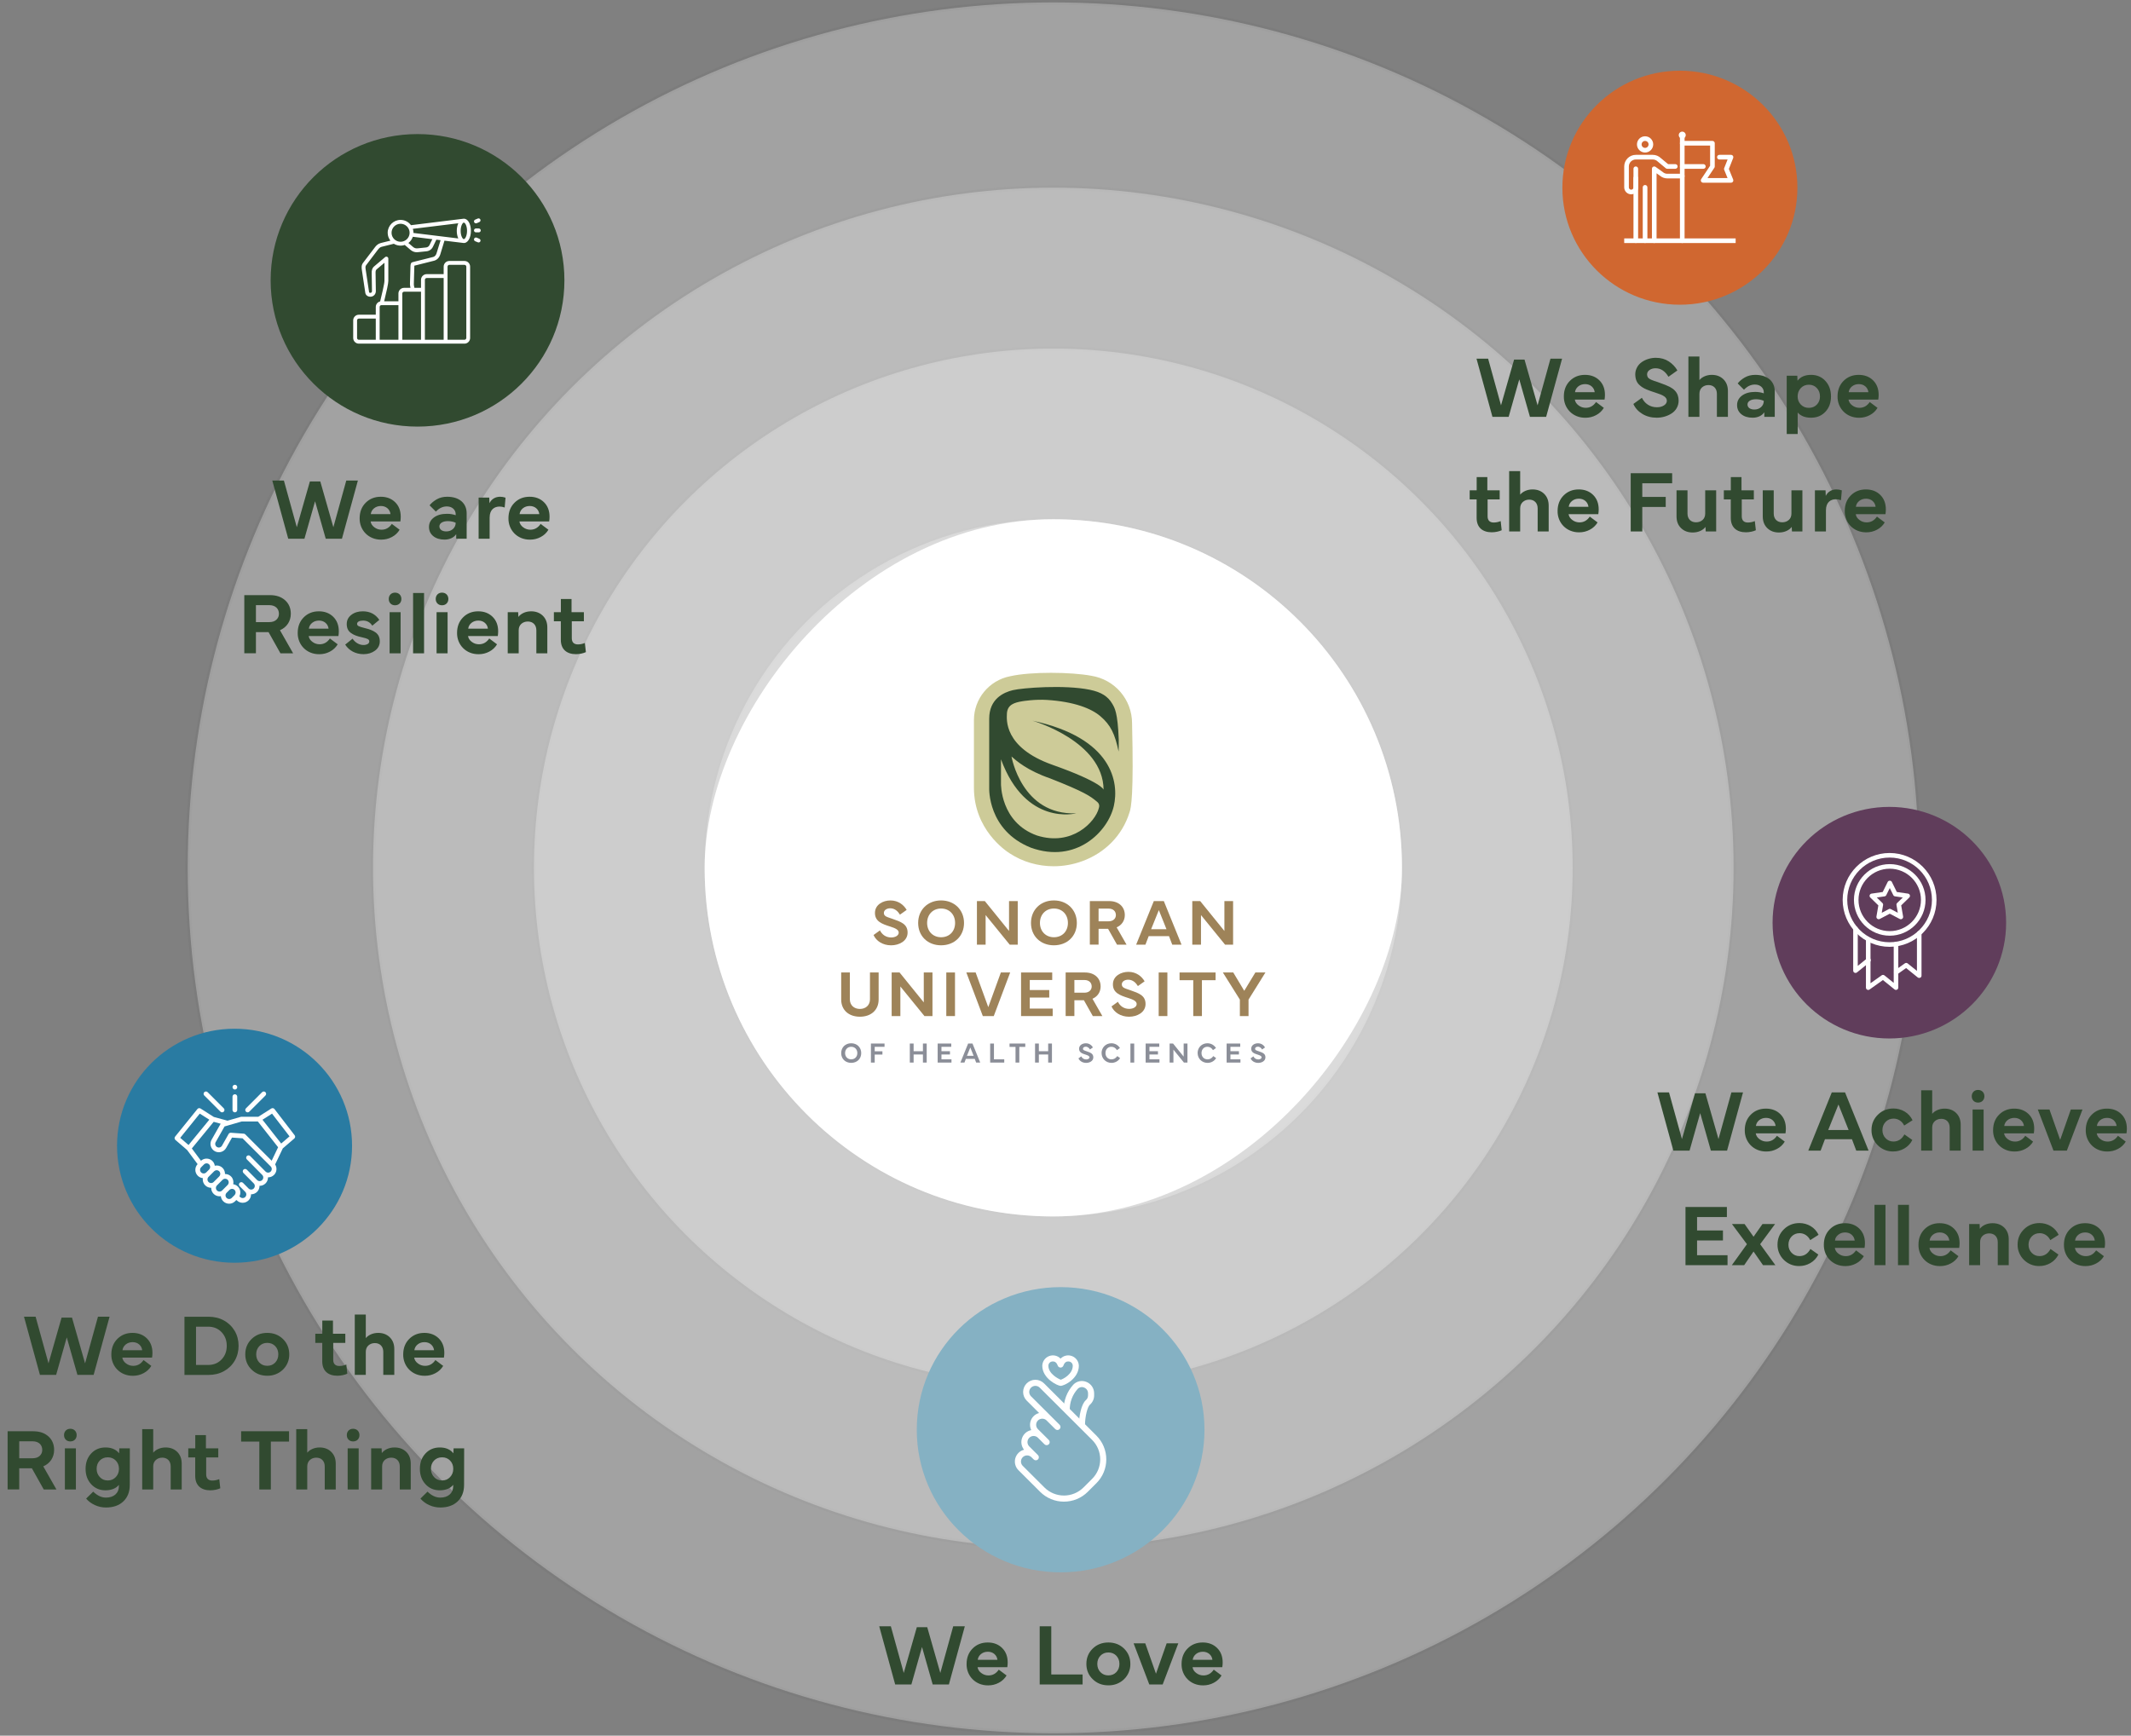 <svg xmlns="http://www.w3.org/2000/svg" width="874" height="712" viewBox="0 0 874 712" fill="none"><rect x="0" y="0" width="874" height="712" fill="#808080" stroke="none"/><g opacity="0.05"><circle cx="279" cy="279" r="279" transform="matrix(-1 0 0 1 711 77)" stroke="#303030" stroke-width="2"></circle><circle cx="213" cy="213" r="213" transform="matrix(-1 0 0 1 645 143)" stroke="#303030" stroke-width="2"></circle><circle cx="143" cy="143" r="143" transform="matrix(-1 0 0 1 575 213)" stroke="#303030" stroke-width="2"></circle><circle cx="85" cy="85" r="85" transform="matrix(-1 0 0 1 517 271)" stroke="#303030" stroke-width="2"></circle><circle cx="355" cy="355" r="355" transform="matrix(-1 0 0 1 787 1)" stroke="#303030" stroke-width="2"></circle></g><circle opacity="0.27" cx="279" cy="279" r="279" transform="matrix(-1 0 0 1 711 77)" fill="white"></circle><circle opacity="0.27" cx="213" cy="213" r="213" transform="matrix(-1 0 0 1 645 143)" fill="white"></circle><circle opacity="0.27" cx="143" cy="143" r="143" transform="matrix(-1 0 0 1 575 213)" fill="white"></circle><circle opacity="0.27" cx="85" cy="85" r="85" transform="matrix(-1 0 0 1 517 271)" fill="white"></circle><circle opacity="0.27" cx="355" cy="355" r="355" transform="matrix(-1 0 0 1 787 1)" fill="white"></circle><rect width="286" height="286" rx="143" transform="matrix(-1 0 0 1 575 213)" fill="white"></rect><g clip-path="url(#clip0_1018_10324)"><path d="M360.902 381.655C361.747 383.378 363.358 384.564 365.514 384.564C367.231 384.564 368.596 383.736 368.596 382.576C368.596 381.417 367.258 380.761 365.122 380.091C361.674 379.011 358.852 377.958 358.852 374.512C358.852 371.067 362.173 369.377 365.215 369.377C368.469 369.377 370.712 371.272 371.85 373.26L369.101 375.208C368.323 373.903 367.025 372.591 365.122 372.591C363.731 372.591 362.506 373.326 362.506 374.499C362.506 375.937 363.817 376.142 366.06 376.937C369.434 378.124 372.236 379.031 372.236 382.556C372.236 386.081 368.682 387.784 365.481 387.784C362.02 387.784 359.345 385.982 358.273 383.557L360.902 381.662V381.655Z" fill="#9E8359"></path><path d="M376.57 378.614C376.57 373.207 380.537 369.371 385.967 369.371C391.398 369.371 395.378 373.214 395.378 378.614C395.378 384.014 391.425 387.777 385.967 387.777C380.51 387.777 376.57 384.014 376.57 378.614ZM385.981 384.471C389.342 384.471 391.718 382.099 391.718 378.601C391.718 375.102 389.335 372.69 385.981 372.69C382.627 372.69 380.244 375.129 380.244 378.601C380.244 382.073 382.666 384.471 385.981 384.471Z" fill="#9E8359"></path><path d="M400.672 387.512V369.636H403.913L413.842 381.9V369.636H417.41V387.512H414.115L404.239 375.374V387.512H400.672Z" fill="#9E8359"></path><path d="M422.844 378.614C422.844 373.207 426.81 369.371 432.241 369.371C437.672 369.371 441.651 373.214 441.651 378.614C441.651 384.014 437.698 387.777 432.241 387.777C426.784 387.777 422.844 384.014 422.844 378.614ZM432.254 384.471C435.615 384.471 437.991 382.099 437.991 378.601C437.991 375.102 435.608 372.69 432.254 372.69C428.9 372.69 426.517 375.129 426.517 378.601C426.517 382.073 428.94 384.471 432.254 384.471Z" fill="#9E8359"></path><path d="M446.984 387.499V369.636H454.904C458.804 369.636 461.326 371.955 461.326 375.374C461.326 377.653 460.068 379.522 457.979 380.416L462.038 387.512H458.125L454.465 381.012H450.565V387.499H446.984ZM450.565 377.931H454.678C456.648 377.931 457.666 376.732 457.666 375.381C457.666 373.896 456.648 372.724 454.678 372.724H450.565V377.938V377.931Z" fill="#9E8359"></path><path d="M465.977 387.512L473.224 369.636H477.324L484.584 387.512H480.778L479.453 384.014H471.121L469.783 387.512H465.977ZM478.415 381.178L475.281 373.346L472.119 381.178H478.415Z" fill="#9E8359"></path><path d="M489 387.512V369.636H492.241L502.171 381.9V369.636H505.738V387.512H502.443L492.567 375.374V387.512H489Z" fill="#9E8359"></path><path d="M345 410.013V398.928H348.554V409.934C348.554 412.359 350.298 413.883 352.68 413.883C355.063 413.883 356.806 412.359 356.806 409.934V398.928H360.36V410.013C360.36 414.307 357.279 417.07 352.68 417.07C348.081 417.07 345 414.307 345 410.013Z" fill="#9E8359"></path><path d="M365.703 416.805V398.928H368.944L378.874 411.193V398.928H382.441V416.805H379.147L369.27 404.666V416.805H365.703Z" fill="#9E8359"></path><path d="M391.677 416.805H388.109V398.928H391.677V416.805Z" fill="#9E8359"></path><path d="M396.328 398.928H400.148L405.333 413.154L410.49 398.928H414.31L407.582 416.805H403.09L396.335 398.928H396.328Z" fill="#9E8359"></path><path d="M418.78 398.928H431.551V402.009H422.347V406.131H430.334V409.212H422.347V413.737H431.744V416.805H418.773V398.928H418.78Z" fill="#9E8359"></path><path d="M437.062 416.792V398.928H444.982C448.882 398.928 451.404 401.248 451.404 404.666C451.404 406.946 450.147 408.814 448.057 409.709L452.117 416.805H448.203L444.543 410.305H440.643V416.792H437.062ZM440.643 407.224H444.756C446.726 407.224 447.744 406.025 447.744 404.673C447.744 403.189 446.726 402.016 444.756 402.016H440.643V407.231V407.224Z" fill="#9E8359"></path><path d="M458.496 410.948C459.341 412.67 460.952 413.857 463.108 413.857C464.825 413.857 466.189 413.028 466.189 411.869C466.189 410.709 464.852 410.053 462.715 409.384C459.268 408.304 456.446 407.251 456.446 403.805C456.446 400.36 459.767 398.67 462.809 398.67C466.063 398.67 468.306 400.565 469.444 402.553L466.695 404.501C465.917 403.196 464.619 401.884 462.715 401.884C461.324 401.884 460.1 402.619 460.1 403.792C460.1 405.23 461.411 405.435 463.654 406.23C467.028 407.416 469.83 408.324 469.83 411.849C469.83 415.374 466.276 417.077 463.075 417.077C459.614 417.077 456.939 415.274 455.867 412.849L458.496 410.954V410.948Z" fill="#9E8359"></path><path d="M478.786 416.805H475.219V398.928H478.786V416.805Z" fill="#9E8359"></path><path d="M483.773 398.928H498.555V402.089H492.951V416.805H489.397V402.089H483.78V398.928H483.773Z" fill="#9E8359"></path><path d="M505.806 398.928L510.312 406.442L514.871 398.928H518.997L512.069 410.053V416.805H508.515V410.053L501.547 398.928H505.806Z" fill="#9E8359"></path><path d="M345 431.998C345 429.633 346.73 427.963 349.106 427.963C351.482 427.963 353.219 429.639 353.219 431.998C353.219 434.357 351.495 436 349.106 436C346.717 436 345 434.357 345 431.998ZM349.113 434.556C350.577 434.556 351.622 433.522 351.622 431.991C351.622 430.461 350.584 429.407 349.113 429.407C347.642 429.407 346.604 430.474 346.604 431.991C346.604 433.509 347.662 434.556 349.113 434.556Z" fill="#8B8E98"></path><path d="M357.195 428.075H362.779V429.42H358.753V431.256H361.914V432.601H358.753V435.887H357.195V428.082V428.075Z" fill="#8B8E98"></path><path d="M374.706 428.075V431.229H378.526V428.075H380.076V435.881H378.526V432.568H374.706V435.881H373.148V428.075H374.706Z" fill="#8B8E98"></path><path d="M384.57 428.075H390.147V429.42H386.128V431.223H389.615V432.568H386.128V434.549H390.234V435.887H384.57V428.082V428.075Z" fill="#8B8E98"></path><path d="M393.897 435.887L397.065 428.082H398.855L402.023 435.887H400.359L399.78 434.357H396.14L395.554 435.887H393.891H393.897ZM399.328 433.118L397.957 429.699L396.579 433.118H399.328Z" fill="#8B8E98"></path><path d="M411.885 435.887H406.102V428.082H407.659V434.549H411.878V435.887H411.885Z" fill="#8B8E98"></path><path d="M414.047 428.075H420.502V429.454H418.053V435.881H416.503V429.454H414.047V428.075Z" fill="#8B8E98"></path><path d="M426.073 428.075V431.229H429.893V428.075H431.444V435.881H429.893V432.568H426.073V435.881H424.516V428.075H426.073Z" fill="#8B8E98"></path><path d="M443.464 433.33C443.837 434.085 444.535 434.602 445.48 434.602C446.232 434.602 446.825 434.237 446.825 433.734C446.825 433.23 446.239 432.939 445.307 432.647C443.803 432.177 442.572 431.713 442.572 430.209C442.572 428.705 444.023 427.969 445.347 427.969C446.765 427.969 447.75 428.798 448.249 429.666L447.044 430.514C446.705 429.944 446.139 429.368 445.307 429.368C444.702 429.368 444.163 429.692 444.163 430.202C444.163 430.832 444.735 430.918 445.713 431.269C447.184 431.786 448.409 432.183 448.409 433.727C448.409 435.271 446.858 436.013 445.46 436.013C443.95 436.013 442.778 435.225 442.312 434.165L443.464 433.336V433.33Z" fill="#8B8E98"></path><path d="M451.789 431.985C451.789 429.699 453.519 427.963 455.815 427.963C457.26 427.963 458.557 428.692 459.329 429.911L458.098 430.785C457.572 429.924 456.814 429.401 455.815 429.401C454.391 429.401 453.393 430.467 453.393 431.985C453.393 433.502 454.431 434.569 455.862 434.569C456.827 434.569 457.586 434.132 458.238 433.224L459.389 434.052C458.631 435.318 457.286 436.007 455.869 436.007C453.586 436.007 451.802 434.271 451.802 431.985H451.789Z" fill="#8B8E98"></path><path d="M465.182 435.887H463.625V428.082H465.182V435.887Z" fill="#8B8E98"></path><path d="M469.875 428.075H475.452V429.42H471.432V431.223H474.92V432.568H471.432V434.549H475.539V435.887H469.875V428.082V428.075Z" fill="#8B8E98"></path><path d="M479.703 435.887V428.082H481.121L485.46 433.442V428.082H487.017V435.887H485.58L481.267 430.587V435.887H479.71H479.703Z" fill="#8B8E98"></path><path d="M491.18 431.985C491.18 429.699 492.91 427.963 495.206 427.963C496.65 427.963 497.948 428.692 498.72 429.911L497.489 430.785C496.963 429.924 496.204 429.401 495.206 429.401C493.782 429.401 492.784 430.467 492.784 431.985C492.784 433.502 493.822 434.569 495.253 434.569C496.218 434.569 496.976 434.132 497.629 433.224L498.78 434.052C498.021 435.318 496.677 436.007 495.259 436.007C492.977 436.007 491.193 434.271 491.193 431.985H491.18Z" fill="#8B8E98"></path><path d="M503.086 428.075H508.663V429.42H504.643V431.223H508.131V432.568H504.643V434.549H508.75V435.887H503.086V428.082V428.075Z" fill="#8B8E98"></path><path d="M514.058 433.33C514.43 434.085 515.129 434.602 516.074 434.602C516.826 434.602 517.418 434.237 517.418 433.734C517.418 433.23 516.833 432.939 515.901 432.647C514.397 432.177 513.166 431.713 513.166 430.209C513.166 428.705 514.617 427.969 515.941 427.969C517.359 427.969 518.344 428.798 518.843 429.666L517.638 430.514C517.299 429.944 516.733 429.368 515.901 429.368C515.295 429.368 514.756 429.692 514.756 430.202C514.756 430.832 515.329 430.918 516.307 431.269C517.778 431.786 519.002 432.183 519.002 433.727C519.002 435.271 517.452 436.013 516.054 436.013C514.543 436.013 513.372 435.225 512.906 434.165L514.058 433.336V433.33Z" fill="#8B8E98"></path><path d="M464.307 296.712C464.267 286.926 457.239 278.75 447.549 277.206C439.416 275.682 422.892 275.443 414.246 277.418C405.661 279.108 399.445 286.641 399.445 295.387V323.123C399.445 340.237 412.29 348.91 414.12 350.063C419.444 353.555 425.727 355.351 432.109 355.351C436.036 355.351 440.002 354.675 443.809 353.29C453.286 349.851 460.34 342.609 463.215 333.366C463.947 331.471 465.019 325.912 464.3 296.699L464.307 296.712Z" fill="#CDCB98"></path><path d="M456.161 288.668C454.463 285.76 451.795 283.931 446.943 282.944C436.528 280.823 419.384 282.169 415.424 283.109C411.571 284.03 405.708 286.727 405.708 294.824V323.249C405.708 323.249 404.962 340.628 422.805 347.731C441.366 354.43 454.43 341.151 456.826 330.616C459.009 321.035 456.374 302.735 423.437 295.632C423.929 295.771 452.44 304.1 452.62 323.918C452.62 323.918 451.868 320.896 431.616 313.727C411.531 306.618 412.922 294.877 412.962 292.975C412.962 292.796 412.968 292.617 412.988 292.439C413.334 289.059 415.983 288.191 419.417 287.641C419.417 287.641 424.429 286.8 429.427 287.125C440.567 287.84 447.555 290.61 451.296 293.797C455.575 297.434 457.279 301.145 458.789 308.307C458.789 308.307 458.863 306.214 458.843 303.47C458.41 292.114 457.146 290.351 456.161 288.668ZM441.339 333.644C418.971 334.486 414.852 310.335 414.852 310.335C416.828 312.064 421.314 316.073 430.618 319.28C444.84 324.865 447.136 326.595 449.612 328.622C450.271 329.159 451.229 329.868 450.65 331.584C449.239 337.11 439.749 347.32 425.274 342.728C410.22 337.348 410.539 321.46 410.539 321.46V311.481C420.722 339.124 441.339 333.644 441.339 333.644Z" fill="#314A30"></path></g><ellipse cx="688.984" cy="77" rx="48.195" ry="48" fill="#D06730"></ellipse><path d="M674.708 61.617C676.023 61.617 677.089 60.551 677.089 59.237C677.089 57.922 676.023 56.856 674.708 56.856C673.394 56.856 672.328 57.922 672.328 59.237C672.328 60.551 673.394 61.617 674.708 61.617Z" stroke="white" stroke-width="1.904" stroke-miterlimit="10" stroke-linecap="round"></path><path d="M674.703 76.851V98.75" stroke="white" stroke-width="1.904" stroke-miterlimit="10" stroke-linecap="round"></path><path d="M670.898 69.234V98.75" stroke="white" stroke-width="1.904" stroke-linecap="round" stroke-linejoin="round"></path><path d="M666.148 98.75H711.851" stroke="white" stroke-width="1.904" stroke-miterlimit="10"></path><path d="M689.953 98.75V55.904" stroke="white" stroke-width="1.904" stroke-miterlimit="10" stroke-linecap="round"></path><path d="M689.952 56.856C690.74 56.856 691.38 56.217 691.38 55.428C691.38 54.639 690.74 54 689.952 54C689.163 54 688.523 54.639 688.523 55.428C688.523 56.217 689.163 56.856 689.952 56.856Z" fill="white"></path><path d="M698.601 68.282H689.953" stroke="white" stroke-width="1.904" stroke-miterlimit="10" stroke-linecap="round"></path><path d="M705.187 64.474H709.948L708.044 69.313L709.948 73.995H698.522L702.331 68.282V58.761H689.953" stroke="white" stroke-width="1.904" stroke-linecap="round" stroke-linejoin="round"></path><path d="M670.91 73.043V76.851C670.91 77.356 670.709 77.841 670.352 78.198C669.995 78.555 669.511 78.756 669.006 78.756C668.501 78.756 668.016 78.555 667.659 78.198C667.302 77.841 667.102 77.356 667.102 76.851V68.281C667.102 67.271 667.503 66.302 668.217 65.588C668.931 64.873 669.9 64.472 670.91 64.472H677.868C678.873 64.472 679.837 64.869 680.551 65.577L683.804 68.282H687.096" stroke="white" stroke-width="1.904" stroke-linecap="round" stroke-linejoin="round"></path><path d="M678.469 98.75L678.469 69.234L681.348 71.294C682.025 71.897 682.9 72.231 683.807 72.232H689.956" stroke="white" stroke-width="1.904" stroke-linecap="round" stroke-linejoin="round"></path><ellipse cx="435" cy="586.5" rx="59" ry="58.5" fill="#85B1C3"></ellipse><g clip-path="url(#clip1_1018_10324)"><path d="M436.361 615.998C434.547 616.002 432.751 615.648 431.074 614.956C429.398 614.265 427.874 613.249 426.591 611.967L417.705 603.1C417.079 602.475 416.63 601.696 416.403 600.842C416.175 599.988 416.178 599.088 416.411 598.235C416.644 597.383 417.098 596.607 417.728 595.986C418.357 595.365 419.14 594.923 419.996 594.702C419.458 594.029 419.103 593.229 418.965 592.378C418.826 591.528 418.91 590.656 419.206 589.848C419.503 589.039 420.003 588.32 420.659 587.761C421.314 587.202 422.103 586.821 422.948 586.656C422.628 585.991 422.459 585.263 422.453 584.525C422.447 583.786 422.603 583.056 422.912 582.385C423.221 581.714 423.674 581.12 424.239 580.645C424.804 580.17 425.467 579.825 426.181 579.636L421.093 574.562C420.626 574.098 420.256 573.545 420.003 572.937C419.75 572.328 419.619 571.676 419.619 571.017C419.619 570.358 419.75 569.706 420.003 569.098C420.256 568.489 420.626 567.937 421.093 567.472C422.036 566.534 423.312 566.007 424.642 566.007C425.971 566.007 427.247 566.534 428.19 567.472L439.02 578.272L449.685 588.915C450.967 590.194 451.984 591.714 452.678 593.387C453.372 595.06 453.729 596.853 453.729 598.665C453.729 600.476 453.372 602.27 452.678 603.943C451.984 605.616 450.967 607.135 449.685 608.415L446.133 611.961C444.85 613.244 443.326 614.261 441.65 614.954C439.973 615.646 438.175 616.001 436.361 615.998ZM421.257 597.036C420.759 597.034 420.272 597.179 419.858 597.455C419.443 597.73 419.119 598.122 418.928 598.582C418.737 599.041 418.687 599.547 418.784 600.036C418.881 600.524 419.121 600.972 419.473 601.323L428.361 610.191C430.488 612.306 433.366 613.494 436.365 613.494C439.365 613.494 442.243 612.306 444.37 610.191L447.925 606.643C448.975 605.596 449.808 604.352 450.376 602.982C450.944 601.612 451.237 600.144 451.237 598.661C451.237 597.178 450.944 595.71 450.376 594.34C449.808 592.97 448.975 591.726 447.925 590.678L426.428 569.236C425.955 568.765 425.314 568.5 424.645 568.5C423.977 568.5 423.336 568.765 422.862 569.236C422.628 569.468 422.442 569.745 422.315 570.05C422.188 570.354 422.123 570.681 422.123 571.011C422.123 571.341 422.188 571.668 422.315 571.972C422.442 572.277 422.628 572.554 422.862 572.786L430.975 580.877L431.026 580.927L434.581 584.473C434.698 584.589 434.79 584.727 434.853 584.879C434.917 585.03 434.95 585.193 434.95 585.357C434.95 585.522 434.919 585.685 434.856 585.837C434.794 585.989 434.702 586.127 434.586 586.243C434.47 586.36 434.332 586.453 434.181 586.516C434.029 586.579 433.866 586.612 433.702 586.613C433.538 586.613 433.375 586.581 433.223 586.519C433.071 586.456 432.933 586.364 432.816 586.248L429.225 582.667C428.748 582.212 428.112 581.96 427.452 581.967C426.792 581.973 426.161 582.237 425.693 582.702C425.46 582.935 425.275 583.212 425.148 583.516C425.022 583.821 424.957 584.147 424.957 584.477C424.957 584.807 425.022 585.134 425.148 585.438C425.275 585.743 425.46 586.019 425.693 586.252L430.137 590.686C430.257 590.801 430.352 590.939 430.418 591.091C430.484 591.244 430.518 591.408 430.52 591.574C430.522 591.74 430.49 591.904 430.428 592.058C430.365 592.212 430.272 592.351 430.155 592.469C430.038 592.586 429.899 592.679 429.745 592.743C429.591 592.806 429.427 592.837 429.261 592.836C429.095 592.835 428.931 592.801 428.778 592.736C428.626 592.67 428.488 592.575 428.372 592.456L425.706 589.796C425.232 589.325 424.591 589.06 423.923 589.06C423.255 589.06 422.614 589.325 422.14 589.796C421.906 590.029 421.72 590.306 421.594 590.61C421.467 590.915 421.402 591.242 421.402 591.572C421.402 591.902 421.467 592.228 421.594 592.533C421.72 592.838 421.906 593.114 422.14 593.347L425.693 596.893C425.813 597.009 425.908 597.146 425.974 597.299C426.04 597.451 426.075 597.615 426.076 597.781C426.078 597.947 426.046 598.112 425.984 598.265C425.921 598.419 425.829 598.559 425.711 598.676C425.594 598.794 425.455 598.887 425.301 598.95C425.148 599.013 424.983 599.045 424.817 599.044C424.651 599.043 424.487 599.008 424.335 598.943C424.182 598.878 424.044 598.783 423.928 598.663L423.04 597.777C422.806 597.542 422.528 597.356 422.222 597.229C421.917 597.101 421.589 597.036 421.257 597.036Z" fill="white"></path><path d="M434.977 568.499C433.8 568.499 427.477 565.526 427.477 560.249C427.499 559.39 427.775 558.556 428.27 557.853C428.764 557.15 429.455 556.609 430.256 556.297C431.057 555.985 431.932 555.916 432.772 556.099C433.611 556.282 434.378 556.709 434.977 557.326C435.575 556.709 436.342 556.282 437.181 556.099C438.021 555.916 438.896 555.985 439.697 556.297C440.498 556.609 441.189 557.15 441.683 557.853C442.178 558.556 442.454 559.39 442.477 560.249C442.477 565.499 436.582 568.499 434.977 568.499ZM431.852 558.499C431.611 558.482 431.37 558.514 431.143 558.594C430.916 558.675 430.708 558.801 430.532 558.965C430.357 559.129 430.216 559.328 430.121 559.549C430.025 559.77 429.976 560.008 429.977 560.249C429.977 563.588 434.157 565.661 435.043 565.979C435.987 565.749 439.977 563.703 439.977 560.249C439.977 560.008 439.928 559.77 439.832 559.549C439.737 559.328 439.597 559.129 439.421 558.965C439.245 558.801 439.037 558.675 438.81 558.594C438.583 558.514 438.342 558.482 438.102 558.499C437.763 558.499 436.734 558.499 436.157 560.159C436.071 560.404 435.911 560.616 435.7 560.766C435.489 560.916 435.236 560.996 434.977 560.996C434.717 560.996 434.464 560.916 434.253 560.766C434.042 560.616 433.882 560.404 433.797 560.159C433.219 558.499 432.19 558.499 431.852 558.499Z" fill="white"></path><path d="M444.994 584.749H442.494C442.494 580.926 443.494 575.987 445.352 574.362C445.628 574.127 445.85 573.836 446.004 573.508C446.158 573.18 446.24 572.822 446.244 572.46V571.55C446.247 571.042 446.096 570.546 445.81 570.127C445.524 569.707 445.117 569.385 444.643 569.202C444.2 569.009 443.708 568.958 443.235 569.056C442.762 569.154 442.331 569.396 442.001 569.749C439.84 572.144 438.675 575.274 438.744 578.499H436.244C436.177 574.628 437.592 570.878 440.199 568.016C440.875 567.305 441.751 566.816 442.711 566.614C443.671 566.411 444.669 566.505 445.575 566.884C446.51 567.254 447.312 567.897 447.878 568.729C448.443 569.561 448.745 570.544 448.744 571.55V572.46C448.74 573.18 448.582 573.89 448.28 574.544C447.978 575.197 447.54 575.779 446.994 576.249C446.053 577.071 444.994 580.885 444.994 584.749Z" fill="white"></path></g><ellipse cx="774.893" cy="378.5" rx="47.894" ry="47.5" fill="#603D5B"></ellipse><path d="M774.989 388.405C764.377 388.405 755.742 379.771 755.742 369.158C755.742 358.546 764.377 349.911 774.989 349.911C785.602 349.911 794.236 358.546 794.236 369.158C794.236 379.771 785.602 388.405 774.989 388.405ZM774.989 351.786C765.408 351.786 757.617 359.577 757.617 369.158C757.617 378.739 765.408 386.53 774.989 386.53C784.57 386.53 792.361 378.739 792.361 369.158C792.361 359.586 784.57 351.786 774.989 351.786Z" fill="white"></path><path d="M779.597 377.087C779.447 377.087 779.297 377.05 779.156 376.975L775.06 374.818L770.953 376.975C770.635 377.143 770.26 377.115 769.969 376.9C769.678 376.693 769.538 376.337 769.594 375.981L770.381 371.406L767.063 368.171C766.81 367.918 766.716 367.553 766.828 367.215C766.941 366.878 767.231 366.625 767.588 366.578L772.172 365.912L774.225 361.759C774.544 361.121 775.594 361.121 775.903 361.759L777.956 365.912L782.541 366.578C782.897 366.625 783.188 366.878 783.3 367.215C783.413 367.553 783.319 367.928 783.066 368.171L779.747 371.406L780.535 375.981C780.591 376.337 780.45 376.684 780.16 376.9C779.991 377.021 779.794 377.087 779.597 377.087ZM775.06 372.821C775.21 372.821 775.36 372.859 775.5 372.934L778.36 374.434L777.816 371.246C777.76 370.946 777.863 370.628 778.088 370.421L780.403 368.162L777.206 367.693C776.897 367.646 776.635 367.459 776.503 367.178L775.06 364.29L773.635 367.187C773.494 367.468 773.231 367.656 772.931 367.703L769.735 368.171L772.05 370.431C772.275 370.646 772.369 370.956 772.322 371.256L771.778 374.443L774.638 372.943C774.76 372.859 774.91 372.821 775.06 372.821Z" fill="white"></path><path d="M775.048 383.837C766.958 383.837 760.367 377.256 760.367 369.156C760.367 361.065 766.948 354.475 775.048 354.475C783.148 354.475 789.73 361.056 789.73 369.156C789.73 377.256 783.139 383.837 775.048 383.837ZM775.048 356.359C767.989 356.359 762.242 362.106 762.242 369.165C762.242 376.225 767.989 381.962 775.048 381.962C782.108 381.962 787.855 376.215 787.855 369.156C787.855 362.097 782.108 356.359 775.048 356.359Z" fill="white"></path><path d="M777.617 406.087C777.411 406.087 777.195 406.012 777.027 405.881L772.255 402.027L766.77 405.918C766.489 406.124 766.105 406.143 765.795 405.984C765.486 405.824 765.289 405.506 765.289 405.149V385.312C765.289 384.796 765.711 384.374 766.227 384.374C766.742 384.374 767.164 384.796 767.164 385.312V403.34L771.748 400.087C772.095 399.843 772.555 399.862 772.883 400.124L776.68 403.19V387.262C776.68 386.746 777.102 386.324 777.617 386.324C778.133 386.324 778.555 386.746 778.555 387.262V405.14C778.555 405.506 778.348 405.834 778.02 405.984C777.898 406.049 777.758 406.087 777.617 406.087Z" fill="white"></path><path d="M787.127 401.165C786.921 401.165 786.705 401.09 786.536 400.958L781.764 397.105L778.249 399.608C777.827 399.908 777.246 399.805 776.946 399.383C776.646 398.961 776.749 398.38 777.171 398.08L781.267 395.174C781.614 394.93 782.074 394.949 782.402 395.211L786.208 398.277V382.836C786.208 382.321 786.63 381.899 787.145 381.899C787.661 381.899 788.083 382.321 788.083 382.836V400.236C788.083 400.593 787.877 400.93 787.549 401.08C787.399 401.136 787.267 401.165 787.127 401.165Z" fill="white"></path><path d="M761 399.117C760.859 399.117 760.728 399.089 760.597 399.024C760.269 398.864 760.062 398.536 760.062 398.18V380.902C760.062 380.386 760.484 379.964 761 379.964C761.516 379.964 761.938 380.386 761.938 380.902V396.221L765.744 393.146C766.147 392.817 766.737 392.883 767.066 393.286C767.394 393.689 767.328 394.28 766.925 394.608L761.6 398.911C761.422 399.042 761.216 399.117 761 399.117Z" fill="white"></path><ellipse cx="171.243" cy="115" rx="60.243" ry="60" fill="#314A30"></ellipse><path fill-rule="evenodd" clip-rule="evenodd" d="M197.017 98.978C196.861 99.385 196.378 99.575 195.988 99.401L194.9 98.958C194.488 98.789 194.282 98.324 194.459 97.912C194.635 97.51 195.106 97.319 195.517 97.489L196.576 97.942C196.987 98.111 197.193 98.578 197.017 98.978ZM197.164 94.519C197.164 94.962 196.811 95.311 196.37 95.311H195.194C194.753 95.311 194.4 94.962 194.4 94.519C194.4 94.085 194.753 93.725 195.194 93.725H196.37C196.811 93.725 197.164 94.085 197.164 94.519ZM194.459 91.126C194.282 90.724 194.488 90.259 194.9 90.09L195.988 89.635C196.399 89.477 196.84 89.668 197.017 90.068C197.193 90.47 196.987 90.935 196.576 91.105L195.517 91.559C195.089 91.728 194.614 91.528 194.459 91.126ZM169.615 107.433C168.939 107.614 168.821 107.645 168.645 107.9C168.468 108.174 168.38 108.522 168.351 108.998L168.145 116.185C168.113 116.934 168.244 117.423 168.351 118.077H165.734C164.44 118.077 163.411 119.123 163.411 120.403V123.583H157.561C158.59 119.345 159.266 116.322 159.266 115.234V106.082C159.266 105.391 158.445 105.052 157.943 105.479L153.445 109.284C152.533 110.066 152.416 111.197 152.445 111.968L152.563 119.388C152.569 120.229 151.775 120.223 151.504 120.054C151.416 119.991 151.416 119.937 151.387 119.916L150.005 110.732C149.858 109.834 149.799 109.252 150.152 108.808L154.974 102.445C155.444 101.842 155.885 101.399 156.532 101.241L161.53 99.993C162.851 100.79 164.537 101.006 165.999 100.479L168.38 102.509C169.243 103.248 170.277 103.583 171.379 103.449L174.878 103.09C176.083 102.974 177.083 102.277 177.583 101.176L178.965 98.313L180.699 98.525L179.053 103.882C178.906 104.359 178.553 105.182 177.642 105.415C176.59 105.719 172.361 106.73 170.909 107.106C170.379 107.244 169.938 107.349 169.615 107.433ZM172.673 139.385V119.662H165.734C165.322 119.662 164.999 120.001 164.999 120.403V139.385H172.673V139.385ZM174.26 114.779V139.385H181.963V114.039H175.025C174.613 114.039 174.26 114.378 174.26 114.779ZM183.551 109.389C183.551 108.977 183.875 108.639 184.286 108.639H190.49C190.901 108.639 191.254 108.977 191.254 109.389V138.635C191.254 139.046 190.901 139.385 190.49 139.385H183.551V109.389ZM155.708 139.385V125.919C155.708 125.507 156.032 125.169 156.443 125.169H163.411V139.385H155.708ZM146.447 138.635V131.426C146.447 131.014 146.77 130.686 147.182 130.686H154.121V139.385H147.182C146.77 139.385 146.447 139.046 146.447 138.635ZM164.293 91.791C162.235 91.791 160.589 93.451 160.589 95.49C160.589 97.52 162.235 99.179 164.293 99.179C166.322 99.179 167.998 97.52 167.998 95.49C167.998 93.451 166.322 91.791 164.293 91.791ZM169.321 97.129C168.968 98.143 168.351 99.031 167.498 99.677L169.409 101.304C169.938 101.757 170.526 101.948 171.232 101.875L174.731 101.515C175.378 101.452 175.877 101.093 176.171 100.5L177.318 98.111L169.321 97.129ZM187.961 91.59C187.136 93.392 187.139 96.019 187.961 97.816L169.586 95.565C169.586 94.929 169.486 94.444 169.321 93.874L187.961 91.59ZM191.548 94.698C191.548 96.832 190.701 98.217 190.137 98.09C189.696 97.932 188.932 96.748 188.932 94.698C188.932 92.658 189.696 91.474 190.137 91.316C190.704 91.191 191.548 92.564 191.548 94.698ZM169.938 109.052C169.938 109.03 169.938 109.009 169.938 108.987C170.85 108.745 173.231 108.164 174.907 107.74C176.436 107.36 177.759 107.032 178.053 106.947C179.258 106.63 180.17 105.68 180.582 104.347L182.287 98.725L189.872 99.644C191.783 100.02 193.136 97.639 193.136 94.698C193.136 91.854 191.901 89.709 190.254 89.709C190.107 89.709 189.99 89.731 189.872 89.751L168.557 92.372C167.586 91.062 166.028 90.206 164.293 90.206C161.383 90.206 159.001 92.573 159.001 95.49C159.001 96.705 159.413 97.826 160.119 98.714L156.149 99.697C155.003 99.993 154.268 100.765 153.739 101.483L148.887 107.847C148.123 108.851 148.299 110.033 148.446 110.974L149.828 120.149C150.037 121.462 151.546 122.013 152.68 121.586C153.592 121.259 154.15 120.403 154.15 119.355L154.033 111.947C154.003 111.207 154.15 110.763 154.474 110.488L157.678 107.793V115.234C157.678 116.375 156.561 120.995 155.914 123.647C154.885 123.891 154.121 124.82 154.121 125.919V129.101H147.182C145.888 129.101 144.859 130.148 144.859 131.426V138.635C144.859 139.924 145.888 140.97 147.182 140.97H190.49C191.783 140.97 192.812 139.924 192.812 138.635V109.389C192.812 108.099 191.783 107.053 190.49 107.053H184.286C182.992 107.053 181.963 108.099 181.963 109.389V112.454H175.025C173.731 112.454 172.673 113.501 172.673 114.779V118.077H169.968C169.813 117.362 169.692 116.981 169.733 116.237L169.938 109.052Z" fill="white"></path><ellipse cx="96.195" cy="470" rx="48.195" ry="48" fill="#297BA2"></ellipse><path d="M120.844 465.701L112.569 454.951C112.262 454.553 111.704 454.455 111.28 454.724L105.937 458.122H98.969C98.878 458.122 98.788 458.142 98.702 458.167L93.299 459.722L87.692 458.189L82.245 454.724C81.828 454.46 81.28 454.549 80.97 454.933L71.817 466.271C71.488 466.679 71.542 467.274 71.939 467.615L76.737 471.744L81.041 477.544C79.782 478.885 79.806 481 81.116 482.31C81.697 482.891 82.435 483.218 83.194 483.295C83.168 483.467 83.154 483.641 83.154 483.819C83.154 484.734 83.511 485.594 84.158 486.241C84.805 486.888 85.665 487.245 86.581 487.245C86.593 487.245 86.605 487.244 86.617 487.244C86.617 487.267 86.616 487.29 86.616 487.314C86.616 488.229 86.972 489.089 87.619 489.737C88.266 490.383 89.127 490.74 90.042 490.74C90.223 490.74 90.402 490.725 90.577 490.698C90.651 491.46 90.98 492.202 91.562 492.784C92.23 493.452 93.107 493.786 93.985 493.786C94.862 493.786 95.74 493.452 96.408 492.784L96.932 492.26L97.152 492.437C97.814 493.079 98.674 493.4 99.534 493.4C100.412 493.4 101.289 493.066 101.957 492.398C102.639 491.716 102.972 490.817 102.958 489.921C103.853 489.935 104.753 489.601 105.435 488.92C106.116 488.239 106.45 487.34 106.436 486.445C107.369 486.46 108.253 486.102 108.913 485.442C109.594 484.76 109.928 483.861 109.914 482.966C110.81 482.979 111.709 482.646 112.391 481.964C113.554 480.801 113.704 479.002 112.841 477.675L115.984 471.093L120.709 467.027C121.099 466.691 121.159 466.109 120.844 465.701ZM81.935 456.825L85.852 459.316L77.331 469.697L73.916 466.758L81.935 456.825ZM82.487 478.836L83.67 477.653C83.705 477.618 83.743 477.584 83.782 477.552C84.013 477.363 84.293 477.251 84.589 477.224C84.597 477.223 84.606 477.223 84.615 477.223C84.657 477.22 84.699 477.217 84.742 477.218C85.147 477.223 85.523 477.389 85.802 477.684C86.35 478.263 86.321 479.209 85.737 479.793L84.59 480.939C84.011 481.519 83.067 481.519 82.487 480.939C81.907 480.359 81.907 479.416 82.487 478.836ZM85.529 484.87C85.248 484.589 85.093 484.216 85.093 483.819C85.093 483.421 85.248 483.048 85.529 482.767L87.821 480.474C88.26 480.035 88.951 479.915 89.512 480.182C90.091 480.458 90.416 481.086 90.331 481.718C90.286 482.055 90.129 482.373 89.888 482.614L87.632 484.87C87.351 485.151 86.978 485.306 86.581 485.306C86.183 485.306 85.81 485.151 85.529 484.87ZM88.99 488.365C88.709 488.084 88.555 487.711 88.555 487.314C88.555 486.916 88.709 486.543 88.99 486.262L91.282 483.969C91.752 483.5 92.505 483.399 93.08 483.734C93.605 484.039 93.88 484.639 93.79 485.237C93.741 485.565 93.585 485.874 93.35 486.109L91.094 488.365C90.813 488.646 90.439 488.801 90.042 488.801C89.645 488.801 89.271 488.646 88.99 488.365ZM92.933 491.413C92.353 490.833 92.353 489.89 92.933 489.31L94.115 488.128C94.151 488.092 94.189 488.058 94.227 488.027C94.228 488.026 94.229 488.025 94.23 488.024C94.422 487.868 94.648 487.764 94.889 487.718C94.895 487.717 94.9 487.716 94.906 487.716C94.948 487.708 94.99 487.702 95.032 487.698C95.049 487.697 95.066 487.697 95.083 487.696C95.118 487.694 95.152 487.692 95.188 487.692C95.592 487.698 95.969 487.863 96.248 488.158C96.283 488.194 96.315 488.232 96.344 488.271C96.79 488.853 96.73 489.719 96.177 490.273L95.036 491.413C94.456 491.993 93.513 491.993 92.933 491.413ZM111.019 480.593C110.44 481.173 109.496 481.173 108.916 480.593C108.895 480.572 108.873 480.552 108.85 480.534L102.616 474.234C102.239 473.853 101.626 473.85 101.245 474.227C100.864 474.604 100.861 475.217 101.238 475.598L107.539 481.965C107.54 481.966 107.541 481.967 107.542 481.967C108.122 482.547 108.122 483.491 107.542 484.071C107.261 484.352 106.887 484.507 106.49 484.507C106.092 484.507 105.719 484.352 105.438 484.071L101.223 479.812C100.846 479.431 100.233 479.428 99.852 479.804C99.471 480.181 99.468 480.795 99.845 481.176L103.996 485.37C104.017 485.396 104.04 485.421 104.064 485.446C104.643 486.025 104.643 486.969 104.064 487.549C103.484 488.129 102.54 488.128 101.96 487.549L99.659 485.224C99.282 484.843 98.669 484.84 98.288 485.217C97.907 485.593 97.904 486.207 98.281 486.587L100.517 488.847C100.538 488.873 100.561 488.899 100.586 488.923C101.165 489.503 101.165 490.447 100.586 491.027C100.006 491.607 99.062 491.606 98.483 491.027C98.416 490.96 98.337 490.909 98.263 490.851C98.199 490.803 98.183 490.769 98.214 490.692C98.246 490.614 98.294 490.544 98.326 490.465C98.362 490.378 98.391 490.288 98.418 490.197C98.567 489.718 98.611 489.203 98.544 488.706C98.416 487.752 97.891 486.891 97.096 486.346C96.666 486.052 96.169 485.859 95.654 485.787C95.903 484.685 95.604 483.491 94.823 482.667C94.181 481.989 93.314 481.608 92.381 481.595C92.347 481.595 92.313 481.595 92.279 481.595C92.3 480.705 91.976 479.82 91.362 479.172C90.72 478.494 89.853 478.113 88.92 478.1C88.643 478.096 88.363 478.126 88.093 478.188C87.978 477.385 87.573 476.642 86.96 476.11C86.35 475.583 85.584 475.29 84.768 475.279C83.909 475.266 83.066 475.583 82.428 476.159L78.68 471.109L87.646 460.186L90.503 460.968L86.772 467.553C86.32 468.35 86.206 469.274 86.451 470.156C86.695 471.038 87.267 471.772 88.064 472.223C88.113 472.252 88.163 472.278 88.214 472.304C88.218 472.306 88.222 472.308 88.226 472.31C88.36 472.376 88.498 472.434 88.637 472.482C89.287 472.707 89.989 472.732 90.666 472.545C91.548 472.301 92.282 471.728 92.734 470.932L95.159 466.652L99.489 466.959L111.02 478.489C111.599 479.07 111.599 480.013 111.019 480.593ZM111.421 476.149L100.604 465.332C100.584 465.311 100.562 465.292 100.54 465.273C100.384 465.143 100.191 465.065 99.987 465.051L94.685 464.675C94.319 464.649 93.954 464.844 93.773 465.164L91.047 469.976C90.851 470.321 90.532 470.57 90.149 470.676C89.767 470.782 89.365 470.732 89.019 470.536C88.674 470.341 88.425 470.022 88.319 469.639C88.213 469.256 88.263 468.855 88.459 468.509L92.099 462.085L93.574 461.661C93.584 461.658 93.593 461.654 93.603 461.651L99.108 460.061H105.759L114.063 470.617L111.421 476.149ZM115.333 469.095L107.654 459.328L111.573 456.836L118.748 466.156L115.333 469.095Z" fill="white"></path><path d="M101.563 456.302C101.811 456.302 102.06 456.207 102.249 456.018L108.872 449.395C109.25 449.016 109.25 448.403 108.872 448.024C108.493 447.645 107.879 447.645 107.5 448.024L100.878 454.646C100.499 455.025 100.499 455.639 100.878 456.018C101.067 456.207 101.315 456.302 101.563 456.302Z" fill="white"></path><path d="M90.407 456.018C90.596 456.207 90.844 456.302 91.093 456.302C91.34 456.302 91.588 456.207 91.778 456.018C92.157 455.639 92.157 455.025 91.778 454.646L85.155 448.024C84.776 447.645 84.163 447.645 83.784 448.024C83.405 448.403 83.405 449.016 83.784 449.395L90.407 456.018Z" fill="white"></path><path d="M96.329 456.302C96.864 456.302 97.298 455.868 97.298 455.332V449.852C97.298 449.316 96.864 448.882 96.329 448.882C95.794 448.882 95.359 449.316 95.359 449.852V455.332C95.359 455.868 95.794 456.302 96.329 456.302Z" fill="white"></path><path d="M95.439 446.338C95.593 446.711 95.977 446.956 96.382 446.934C96.782 446.914 97.133 446.644 97.257 446.263C97.381 445.879 97.246 445.442 96.924 445.198C96.596 444.948 96.139 444.934 95.796 445.161C95.414 445.413 95.266 445.917 95.439 446.338Z" fill="white"></path><path d="M612.105 171L605.566 147.129H610.33L615.621 166.271L620.982 147.498H625.254L630.615 166.271L635.906 147.129H640.67L634.131 171H627.486L623.109 155.619L618.75 171H612.105ZM650.285 171.369C644.994 171.439 641.285 167.414 641.391 162.545C641.408 159.979 642.234 157.869 643.869 156.234C645.504 154.6 647.561 153.773 650.074 153.773C652.447 153.773 654.416 154.512 655.945 156.006C657.475 157.5 658.248 159.486 658.248 162C658.248 162.615 658.195 163.248 658.09 163.916H645.891C646.049 164.883 646.576 165.691 647.455 166.324C648.316 166.975 649.301 167.291 650.391 167.291C652.113 167.291 653.52 166.5 654.592 164.918L657.791 167.309C657.018 168.592 655.963 169.594 654.609 170.297C653.256 171.018 651.814 171.369 650.285 171.369ZM645.961 160.893H654.047C653.924 159.926 653.52 159.135 652.799 158.502C652.078 157.887 651.182 157.57 650.127 157.57C649.02 157.57 648.088 157.887 647.314 158.502C646.541 159.135 646.084 159.926 645.961 160.893ZM669.902 165.709L673.4 163.178C674.578 165.568 676.74 167.062 679.535 167.062C680.695 167.062 681.662 166.816 682.453 166.307C683.244 165.797 683.631 165.164 683.631 164.408C683.631 162.932 682.172 162.07 679.008 161.086C678.234 160.84 677.602 160.629 677.092 160.453C676.582 160.277 676.002 160.049 675.369 159.785C674.086 159.24 673.383 158.801 672.521 158.045C671.291 156.973 670.746 155.637 670.676 153.633C670.676 151.471 671.766 149.625 673.4 148.5C675.018 147.393 677.074 146.777 679.131 146.777C681.152 146.777 682.91 147.27 684.422 148.254C685.934 149.256 687.111 150.486 687.955 151.963L684.299 154.564C682.91 152.227 681.135 151.066 679.008 151.066C678.041 151.066 677.232 151.295 676.547 151.77C675.861 152.244 675.527 152.859 675.527 153.615C675.527 154.09 675.668 154.494 675.844 154.775C676.02 155.074 676.459 155.373 676.758 155.549C677.057 155.725 677.83 156.041 678.252 156.182C678.463 156.252 678.779 156.357 679.219 156.498C679.641 156.656 679.992 156.779 680.256 156.867C682.506 157.658 684.035 158.273 684.861 158.713C686.549 159.609 687.639 160.77 688.113 162.158C688.342 162.809 688.465 163.547 688.465 164.373C688.465 166.623 687.305 168.504 685.564 169.611C683.824 170.736 681.662 171.352 679.482 171.352C677.25 171.352 675.281 170.824 673.576 169.787C671.871 168.75 670.641 167.379 669.902 165.709ZM696.99 161.561V171H692.473V146.25H696.99V155.918C697.975 154.723 699.803 153.773 702.053 153.773C704.004 153.773 705.604 154.371 706.834 155.584C708.064 156.797 708.68 158.396 708.68 160.4V171H704.162V161.561C704.162 159.293 702.738 157.957 700.717 157.957C699.68 157.957 698.801 158.273 698.08 158.906C697.359 159.557 696.99 160.436 696.99 161.561ZM718.822 171.352C716.906 171.352 715.359 170.877 714.199 169.928C713.021 168.979 712.441 167.73 712.441 166.166C712.441 164.566 713.127 163.266 714.48 162.264C715.834 161.262 717.609 160.77 719.842 160.77C721.125 160.77 722.303 160.963 723.393 161.35V160.963C723.393 160.031 723.059 159.258 722.373 158.643C721.688 158.045 720.809 157.746 719.736 157.746C718.102 157.746 716.607 158.449 715.271 159.873L712.688 157.289C713.408 156.357 714.375 155.549 715.623 154.828C716.871 154.125 718.277 153.773 719.877 153.773C722.355 153.773 724.307 154.389 725.748 155.602C727.172 156.832 727.893 158.502 727.893 160.611V171H723.604V169.119C722.689 170.508 720.932 171.352 718.822 171.352ZM720.158 163.775C718.102 163.775 716.713 164.637 716.713 165.92C716.713 167.186 717.82 167.994 719.525 167.994C720.633 167.994 721.547 167.66 722.285 166.992C723.023 166.324 723.393 165.463 723.393 164.426C722.426 163.986 721.336 163.775 720.158 163.775ZM737.297 169.225V178.031H732.797V154.125H737.139L737.227 156.164C738.475 154.564 740.338 153.773 742.781 153.773C745.172 153.773 747.141 154.6 748.67 156.27C750.199 157.939 750.955 160.066 750.955 162.633C750.955 165.182 750.199 167.273 748.67 168.908C747.141 170.543 745.172 171.352 742.781 171.352C740.373 171.352 738.545 170.648 737.297 169.225ZM737.279 162.615C737.279 163.951 737.719 165.059 738.58 165.955C739.441 166.852 740.549 167.309 741.867 167.309C743.186 167.309 744.293 166.869 745.154 165.973C746.016 165.076 746.438 163.969 746.438 162.615C746.438 161.244 746.016 160.102 745.154 159.188C744.293 158.273 743.203 157.816 741.867 157.816C740.549 157.816 739.441 158.273 738.58 159.188C737.719 160.119 737.279 161.262 737.279 162.615ZM762.539 171.369C757.248 171.439 753.539 167.414 753.645 162.545C753.662 159.979 754.488 157.869 756.123 156.234C757.758 154.6 759.814 153.773 762.328 153.773C764.701 153.773 766.67 154.512 768.199 156.006C769.729 157.5 770.502 159.486 770.502 162C770.502 162.615 770.449 163.248 770.344 163.916H758.145C758.303 164.883 758.83 165.691 759.709 166.324C760.57 166.975 761.555 167.291 762.645 167.291C764.367 167.291 765.773 166.5 766.846 164.918L770.045 167.309C769.271 168.592 768.217 169.594 766.863 170.297C765.51 171.018 764.068 171.369 762.539 171.369ZM758.215 160.893H766.301C766.178 159.926 765.773 159.135 765.053 158.502C764.332 157.887 763.436 157.57 762.381 157.57C761.273 157.57 760.342 157.887 759.568 158.502C758.795 159.135 758.338 159.926 758.215 160.893ZM605.619 212.463V204.869H602.771V201.125H605.637V195.711H610.014V201.125H615.076V204.869H610.119V211.812C610.119 213.518 611.051 214.344 612.615 214.344C613.582 214.344 614.531 214.15 615.48 213.764L615.902 217.508C614.865 218.018 613.213 218.352 611.824 218.352C608.01 218.352 605.619 216.33 605.619 212.463ZM623.479 208.561V218H618.961V193.25H623.479V202.918C624.463 201.723 626.291 200.773 628.541 200.773C630.492 200.773 632.092 201.371 633.322 202.584C634.553 203.797 635.168 205.396 635.168 207.4V218H630.65V208.561C630.65 206.293 629.227 204.957 627.205 204.957C626.168 204.957 625.289 205.273 624.568 205.906C623.848 206.557 623.479 207.436 623.479 208.561ZM647.719 218.369C642.428 218.439 638.719 214.414 638.824 209.545C638.842 206.979 639.668 204.869 641.303 203.234C642.938 201.6 644.994 200.773 647.508 200.773C649.881 200.773 651.85 201.512 653.379 203.006C654.908 204.5 655.682 206.486 655.682 209C655.682 209.615 655.629 210.248 655.523 210.916H643.324C643.482 211.883 644.01 212.691 644.889 213.324C645.75 213.975 646.734 214.291 647.824 214.291C649.547 214.291 650.953 213.5 652.025 211.918L655.225 214.309C654.451 215.592 653.396 216.594 652.043 217.297C650.689 218.018 649.248 218.369 647.719 218.369ZM643.395 207.893H651.48C651.357 206.926 650.953 206.135 650.232 205.502C649.512 204.887 648.615 204.57 647.561 204.57C646.453 204.57 645.521 204.887 644.748 205.502C643.975 206.135 643.518 206.926 643.395 207.893ZM673.559 218H668.812V194.129H685.811V198.242H673.559V203.85H683.174V207.963H673.559V218ZM694.248 218.439C692.279 218.439 690.68 217.842 689.449 216.629C688.219 215.434 687.604 213.834 687.604 211.83V201.125H692.104V210.67C692.104 212.938 693.545 214.256 695.584 214.256C696.656 214.256 697.553 213.939 698.273 213.307C698.994 212.674 699.363 211.795 699.363 210.67V201.125H703.863V218H699.574L699.486 216.137C698.52 217.455 696.639 218.439 694.248 218.439ZM709.857 212.463V204.869H707.01V201.125H709.875V195.711H714.252V201.125H719.314V204.869H714.357V211.812C714.357 213.518 715.289 214.344 716.854 214.344C717.82 214.344 718.77 214.15 719.719 213.764L720.141 217.508C719.104 218.018 717.451 218.352 716.062 218.352C712.248 218.352 709.857 216.33 709.857 212.463ZM729.615 218.439C727.646 218.439 726.047 217.842 724.816 216.629C723.586 215.434 722.971 213.834 722.971 211.83V201.125H727.471V210.67C727.471 212.938 728.912 214.256 730.951 214.256C732.023 214.256 732.92 213.939 733.641 213.307C734.361 212.674 734.73 211.795 734.73 210.67V201.125H739.23V218H734.941L734.854 216.137C733.887 217.455 732.006 218.439 729.615 218.439ZM748.881 218H744.363V201.125H748.723L748.811 203.428C749.654 201.688 751.254 200.773 753.205 200.773C753.926 200.773 754.664 200.896 755.402 201.16L755.051 205.186C754.295 204.922 753.609 204.799 752.959 204.799C750.973 204.799 748.881 205.871 748.881 209.352V218ZM765.492 218.369C760.201 218.439 756.492 214.414 756.598 209.545C756.615 206.979 757.441 204.869 759.076 203.234C760.711 201.6 762.768 200.773 765.281 200.773C767.654 200.773 769.623 201.512 771.152 203.006C772.682 204.5 773.455 206.486 773.455 209C773.455 209.615 773.402 210.248 773.297 210.916H761.098C761.256 211.883 761.783 212.691 762.662 213.324C763.523 213.975 764.508 214.291 765.598 214.291C767.32 214.291 768.727 213.5 769.799 211.918L772.998 214.309C772.225 215.592 771.17 216.594 769.816 217.297C768.463 218.018 767.021 218.369 765.492 218.369ZM761.168 207.893H769.254C769.131 206.926 768.727 206.135 768.006 205.502C767.285 204.887 766.389 204.57 765.334 204.57C764.227 204.57 763.295 204.887 762.521 205.502C761.748 206.135 761.291 206.926 761.168 207.893Z" fill="#314A30"></path><path d="M686.307 472L679.768 448.129H684.531L689.822 467.271L695.184 448.498H699.455L704.816 467.271L710.107 448.129H714.871L708.332 472H701.688L697.311 456.619L692.951 472H686.307ZM724.486 472.369C719.195 472.439 715.486 468.414 715.592 463.545C715.609 460.979 716.436 458.869 718.07 457.234C719.705 455.6 721.762 454.773 724.275 454.773C726.648 454.773 728.617 455.512 730.146 457.006C731.676 458.5 732.449 460.486 732.449 463C732.449 463.615 732.396 464.248 732.291 464.916H720.092C720.25 465.883 720.777 466.691 721.656 467.324C722.518 467.975 723.502 468.291 724.592 468.291C726.314 468.291 727.721 467.5 728.793 465.918L731.992 468.309C731.219 469.592 730.164 470.594 728.811 471.297C727.457 472.018 726.016 472.369 724.486 472.369ZM720.162 461.893H728.248C728.125 460.926 727.721 460.135 727 459.502C726.279 458.887 725.383 458.57 724.328 458.57C723.221 458.57 722.289 458.887 721.516 459.502C720.742 460.135 720.285 460.926 720.162 461.893ZM748.48 467.324L746.705 472H741.643L751.275 448.129H756.725L766.375 472H761.312L759.555 467.324H748.48ZM754.018 453.086L749.816 463.545H758.184L754.018 453.086ZM776.465 472.352C771.525 472.457 767.465 468.361 767.57 463.527C767.57 461.066 768.449 458.975 770.189 457.27C771.93 455.564 774.057 454.721 776.57 454.721C778.205 454.721 779.734 455.143 781.158 455.969C782.582 456.812 783.654 458.008 784.41 459.537L780.982 461.717C780.051 459.836 778.381 458.869 776.641 458.869C775.305 458.869 774.215 459.326 773.354 460.223C772.492 461.137 772.053 462.262 772.053 463.615C772.053 464.934 772.492 466.023 773.354 466.92C774.215 467.816 775.287 468.273 776.57 468.273C778.486 468.273 779.998 467.307 781.07 465.355L784.322 467.641C783.566 469.135 782.477 470.295 781.053 471.121C779.629 471.947 778.1 472.352 776.465 472.352ZM792.461 462.561V472H787.943V447.25H792.461V456.918C793.445 455.723 795.273 454.773 797.523 454.773C799.475 454.773 801.074 455.371 802.305 456.584C803.535 457.797 804.15 459.396 804.15 461.4V472H799.633V462.561C799.633 460.293 798.209 458.957 796.188 458.957C795.15 458.957 794.271 459.273 793.551 459.906C792.83 460.557 792.461 461.436 792.461 462.561ZM813.555 455.125V472H809.037V455.125H813.555ZM809.406 451.574C808.932 451.1 808.686 450.467 808.686 449.711C808.686 448.955 808.932 448.322 809.406 447.83C809.881 447.355 810.514 447.109 811.27 447.109C812.799 447.109 813.871 448.164 813.871 449.711C813.871 451.24 812.799 452.295 811.27 452.295C810.514 452.295 809.881 452.049 809.406 451.574ZM826.334 472.369C821.043 472.439 817.334 468.414 817.439 463.545C817.457 460.979 818.283 458.869 819.918 457.234C821.553 455.6 823.609 454.773 826.123 454.773C828.496 454.773 830.465 455.512 831.994 457.006C833.523 458.5 834.297 460.486 834.297 463C834.297 463.615 834.244 464.248 834.139 464.916H821.939C822.098 465.883 822.625 466.691 823.504 467.324C824.365 467.975 825.35 468.291 826.439 468.291C828.162 468.291 829.568 467.5 830.641 465.918L833.84 468.309C833.066 469.592 832.012 470.594 830.658 471.297C829.305 472.018 827.863 472.369 826.334 472.369ZM822.01 461.893H830.096C829.973 460.926 829.568 460.135 828.848 459.502C828.127 458.887 827.23 458.57 826.176 458.57C825.068 458.57 824.137 458.887 823.363 459.502C822.59 460.135 822.133 460.926 822.01 461.893ZM847.691 472H842.207L835.773 455.125H840.555L844.949 467.588L849.326 455.125H854.107L847.691 472ZM864.338 472.369C859.047 472.439 855.338 468.414 855.443 463.545C855.461 460.979 856.287 458.869 857.922 457.234C859.557 455.6 861.613 454.773 864.127 454.773C866.5 454.773 868.469 455.512 869.998 457.006C871.527 458.5 872.301 460.486 872.301 463C872.301 463.615 872.248 464.248 872.143 464.916H859.943C860.102 465.883 860.629 466.691 861.508 467.324C862.369 467.975 863.354 468.291 864.443 468.291C866.166 468.291 867.572 467.5 868.645 465.918L871.844 468.309C871.07 469.592 870.016 470.594 868.662 471.297C867.309 472.018 865.867 472.369 864.338 472.369ZM860.014 461.893H868.1C867.977 460.926 867.572 460.135 866.852 459.502C866.131 458.887 865.234 458.57 864.18 458.57C863.072 458.57 862.141 458.887 861.367 459.502C860.594 460.135 860.137 460.926 860.014 461.893ZM708.525 519H691.281V495.129H708.262V499.242H696.027V504.744H706.645V508.857H696.027V514.904H708.525V519ZM715.346 519H710.283L716.488 510.387L710.336 502.125H715.521L719.195 507.328L722.852 502.125H728.02L721.902 510.387L728.16 519H723.08L719.195 513.393L715.346 519ZM737.916 519.352C732.977 519.457 728.916 515.361 729.021 510.527C729.021 508.066 729.9 505.975 731.641 504.27C733.381 502.564 735.508 501.721 738.021 501.721C739.656 501.721 741.186 502.143 742.609 502.969C744.033 503.812 745.105 505.008 745.861 506.537L742.434 508.717C741.502 506.836 739.832 505.869 738.092 505.869C736.756 505.869 735.666 506.326 734.805 507.223C733.943 508.137 733.504 509.262 733.504 510.615C733.504 511.934 733.943 513.023 734.805 513.92C735.666 514.816 736.738 515.273 738.021 515.273C739.938 515.273 741.449 514.307 742.521 512.355L745.773 514.641C745.018 516.135 743.928 517.295 742.504 518.121C741.08 518.947 739.551 519.352 737.916 519.352ZM756.918 519.369C751.627 519.439 747.918 515.414 748.023 510.545C748.041 507.979 748.867 505.869 750.502 504.234C752.137 502.6 754.193 501.773 756.707 501.773C759.08 501.773 761.049 502.512 762.578 504.006C764.107 505.5 764.881 507.486 764.881 510C764.881 510.615 764.828 511.248 764.723 511.916H752.523C752.682 512.883 753.209 513.691 754.088 514.324C754.949 514.975 755.934 515.291 757.023 515.291C758.746 515.291 760.152 514.5 761.225 512.918L764.424 515.309C763.65 516.592 762.596 517.594 761.242 518.297C759.889 519.018 758.447 519.369 756.918 519.369ZM752.594 508.893H760.68C760.557 507.926 760.152 507.135 759.432 506.502C758.711 505.887 757.814 505.57 756.76 505.57C755.652 505.57 754.721 505.887 753.947 506.502C753.174 507.135 752.717 507.926 752.594 508.893ZM768.801 494.25H773.301V519H768.801V494.25ZM778.434 494.25H782.934V519H778.434V494.25ZM795.73 519.369C790.439 519.439 786.73 515.414 786.836 510.545C786.854 507.979 787.68 505.869 789.314 504.234C790.949 502.6 793.006 501.773 795.52 501.773C797.893 501.773 799.861 502.512 801.391 504.006C802.92 505.5 803.693 507.486 803.693 510C803.693 510.615 803.641 511.248 803.535 511.916H791.336C791.494 512.883 792.021 513.691 792.9 514.324C793.762 514.975 794.746 515.291 795.836 515.291C797.559 515.291 798.965 514.5 800.037 512.918L803.236 515.309C802.463 516.592 801.408 517.594 800.055 518.297C798.701 519.018 797.26 519.369 795.73 519.369ZM791.406 508.893H799.492C799.369 507.926 798.965 507.135 798.244 506.502C797.523 505.887 796.627 505.57 795.572 505.57C794.465 505.57 793.533 505.887 792.76 506.502C791.986 507.135 791.529 507.926 791.406 508.893ZM812.113 509.561V519H807.613V502.125H811.902L811.99 504.076C812.975 502.758 814.855 501.773 817.193 501.773C819.162 501.773 820.762 502.371 822.01 503.584C823.24 504.797 823.855 506.396 823.855 508.4V519H819.355V509.561C819.355 507.293 817.914 505.957 815.857 505.957C814.82 505.957 813.924 506.273 813.203 506.906C812.482 507.557 812.113 508.436 812.113 509.561ZM836.389 519.352C831.449 519.457 827.389 515.361 827.494 510.527C827.494 508.066 828.373 505.975 830.113 504.27C831.854 502.564 833.98 501.721 836.494 501.721C838.129 501.721 839.658 502.143 841.082 502.969C842.506 503.812 843.578 505.008 844.334 506.537L840.906 508.717C839.975 506.836 838.305 505.869 836.564 505.869C835.229 505.869 834.139 506.326 833.277 507.223C832.416 508.137 831.977 509.262 831.977 510.615C831.977 511.934 832.416 513.023 833.277 513.92C834.139 514.816 835.211 515.273 836.494 515.273C838.41 515.273 839.922 514.307 840.994 512.355L844.246 514.641C843.49 516.135 842.4 517.295 840.977 518.121C839.553 518.947 838.023 519.352 836.389 519.352ZM855.391 519.369C850.1 519.439 846.391 515.414 846.496 510.545C846.514 507.979 847.34 505.869 848.975 504.234C850.609 502.6 852.666 501.773 855.18 501.773C857.553 501.773 859.521 502.512 861.051 504.006C862.58 505.5 863.354 507.486 863.354 510C863.354 510.615 863.301 511.248 863.195 511.916H850.996C851.154 512.883 851.682 513.691 852.561 514.324C853.422 514.975 854.406 515.291 855.496 515.291C857.219 515.291 858.625 514.5 859.697 512.918L862.896 515.309C862.123 516.592 861.068 517.594 859.715 518.297C858.361 519.018 856.92 519.369 855.391 519.369ZM851.066 508.893H859.152C859.029 507.926 858.625 507.135 857.904 506.502C857.184 505.887 856.287 505.57 855.232 505.57C854.125 505.57 853.193 505.887 852.42 506.502C851.646 507.135 851.189 507.926 851.066 508.893Z" fill="#314A30"></path><path d="M367.146 691L360.607 667.129H365.371L370.662 686.271L376.023 667.498H380.295L385.656 686.271L390.947 667.129H395.711L389.172 691H382.527L378.15 675.619L373.791 691H367.146ZM405.326 691.369C400.035 691.439 396.326 687.414 396.432 682.545C396.449 679.979 397.275 677.869 398.91 676.234C400.545 674.6 402.602 673.773 405.115 673.773C407.488 673.773 409.457 674.512 410.986 676.006C412.516 677.5 413.289 679.486 413.289 682C413.289 682.615 413.236 683.248 413.131 683.916H400.932C401.09 684.883 401.617 685.691 402.496 686.324C403.357 686.975 404.342 687.291 405.432 687.291C407.154 687.291 408.561 686.5 409.633 684.918L412.832 687.309C412.059 688.592 411.004 689.594 409.65 690.297C408.297 691.018 406.855 691.369 405.326 691.369ZM401.002 680.893H409.088C408.965 679.926 408.561 679.135 407.84 678.502C407.119 677.887 406.223 677.57 405.168 677.57C404.061 677.57 403.129 677.887 402.355 678.502C401.582 679.135 401.125 679.926 401.002 680.893ZM431.166 686.904H444.016V691H426.42V667.129H431.166V686.904ZM454.58 691.352C451.996 691.352 449.852 690.508 448.146 688.82C446.424 687.15 445.562 685.059 445.562 682.562C445.562 680.066 446.424 677.975 448.146 676.287C449.852 674.617 451.996 673.773 454.58 673.773C457.164 673.773 459.309 674.617 461.031 676.287C462.736 677.975 463.598 680.066 463.598 682.562C463.703 687.449 459.66 691.439 454.58 691.352ZM450.045 682.562C450.045 683.916 450.467 685.041 451.328 685.938C452.189 686.834 453.262 687.273 454.58 687.273C455.898 687.273 456.988 686.834 457.85 685.938C458.693 685.041 459.115 683.916 459.115 682.562C459.115 681.209 458.693 680.102 457.85 679.205C456.988 678.309 455.898 677.869 454.58 677.869C453.262 677.869 452.189 678.309 451.328 679.205C450.467 680.102 450.045 681.209 450.045 682.562ZM476.852 691H471.367L464.934 674.125H469.715L474.109 686.588L478.486 674.125H483.268L476.852 691ZM493.498 691.369C488.207 691.439 484.498 687.414 484.604 682.545C484.621 679.979 485.447 677.869 487.082 676.234C488.717 674.6 490.773 673.773 493.287 673.773C495.66 673.773 497.629 674.512 499.158 676.006C500.688 677.5 501.461 679.486 501.461 682C501.461 682.615 501.408 683.248 501.303 683.916H489.104C489.262 684.883 489.789 685.691 490.668 686.324C491.529 686.975 492.514 687.291 493.604 687.291C495.326 687.291 496.732 686.5 497.805 684.918L501.004 687.309C500.23 688.592 499.176 689.594 497.822 690.297C496.469 691.018 495.027 691.369 493.498 691.369ZM489.174 680.893H497.26C497.137 679.926 496.732 679.135 496.012 678.502C495.291 677.887 494.395 677.57 493.34 677.57C492.232 677.57 491.301 677.887 490.527 678.502C489.754 679.135 489.297 679.926 489.174 680.893Z" fill="#314A30"></path><path d="M16.379 564L9.84 540.129H14.604L19.895 559.271L25.256 540.498H29.527L34.889 559.271L40.18 540.129H44.943L38.404 564H31.76L27.383 548.619L23.023 564H16.379ZM54.559 564.369C49.268 564.439 45.559 560.414 45.664 555.545C45.682 552.979 46.508 550.869 48.143 549.234C49.777 547.6 51.834 546.773 54.348 546.773C56.721 546.773 58.69 547.512 60.219 549.006C61.748 550.5 62.522 552.486 62.522 555C62.522 555.615 62.469 556.248 62.363 556.916H50.164C50.322 557.883 50.85 558.691 51.728 559.324C52.59 559.975 53.574 560.291 54.664 560.291C56.387 560.291 57.793 559.5 58.865 557.918L62.065 560.309C61.291 561.592 60.236 562.594 58.883 563.297C57.529 564.018 56.088 564.369 54.559 564.369ZM50.234 553.893H58.32C58.197 552.926 57.793 552.135 57.072 551.502C56.352 550.887 55.455 550.57 54.4 550.57C53.293 550.57 52.361 550.887 51.588 551.502C50.815 552.135 50.357 552.926 50.234 553.893ZM85.531 564.018H75.652V540.146H85.531C87.869 540.146 89.978 540.656 91.859 541.693C93.74 542.73 95.199 544.172 96.272 545.982C97.326 547.793 97.853 549.832 97.853 552.082C97.853 554.332 97.326 556.371 96.272 558.182C95.199 560.01 93.74 561.434 91.859 562.471C89.978 563.508 87.869 564.018 85.531 564.018ZM85.391 544.225H80.398V559.922H85.391C87.623 559.922 89.451 559.166 90.875 557.672C92.299 556.178 93.002 554.314 93.002 552.082C93.002 549.85 92.299 547.986 90.875 546.475C89.451 544.98 87.623 544.225 85.391 544.225ZM109.613 564.352C107.029 564.352 104.885 563.508 103.18 561.82C101.457 560.15 100.596 558.059 100.596 555.562C100.596 553.066 101.457 550.975 103.18 549.287C104.885 547.617 107.029 546.773 109.613 546.773C112.197 546.773 114.342 547.617 116.064 549.287C117.77 550.975 118.631 553.066 118.631 555.562C118.736 560.449 114.693 564.439 109.613 564.352ZM105.078 555.562C105.078 556.916 105.5 558.041 106.361 558.938C107.223 559.834 108.295 560.273 109.613 560.273C110.932 560.273 112.021 559.834 112.883 558.938C113.727 558.041 114.148 556.916 114.148 555.562C114.148 554.209 113.727 553.102 112.883 552.205C112.021 551.309 110.932 550.869 109.613 550.869C108.295 550.869 107.223 551.309 106.361 552.205C105.5 553.102 105.078 554.209 105.078 555.562ZM132.166 558.463V550.869H129.318V547.125H132.184V541.711H136.561V547.125H141.623V550.869H136.666V557.812C136.666 559.518 137.598 560.344 139.162 560.344C140.129 560.344 141.078 560.15 142.027 559.764L142.449 563.508C141.412 564.018 139.76 564.352 138.371 564.352C134.557 564.352 132.166 562.33 132.166 558.463ZM150.025 554.561V564H145.508V539.25H150.025V548.918C151.01 547.723 152.838 546.773 155.088 546.773C157.039 546.773 158.639 547.371 159.869 548.584C161.1 549.797 161.715 551.396 161.715 553.4V564H157.197V554.561C157.197 552.293 155.773 550.957 153.752 550.957C152.715 550.957 151.836 551.273 151.115 551.906C150.395 552.557 150.025 553.436 150.025 554.561ZM174.266 564.369C168.975 564.439 165.266 560.414 165.371 555.545C165.389 552.979 166.215 550.869 167.85 549.234C169.484 547.6 171.541 546.773 174.055 546.773C176.428 546.773 178.396 547.512 179.926 549.006C181.455 550.5 182.229 552.486 182.229 555C182.229 555.615 182.176 556.248 182.07 556.916H169.871C170.029 557.883 170.557 558.691 171.436 559.324C172.297 559.975 173.281 560.291 174.371 560.291C176.094 560.291 177.5 559.5 178.572 557.918L181.771 560.309C180.998 561.592 179.943 562.594 178.59 563.297C177.236 564.018 175.795 564.369 174.266 564.369ZM169.941 553.893H178.027C177.904 552.926 177.5 552.135 176.779 551.502C176.059 550.887 175.162 550.57 174.107 550.57C173 550.57 172.068 550.887 171.295 551.502C170.521 552.135 170.064 552.926 169.941 553.893ZM7.889 602.316V610.982H3.125V587.129H13.654C16.238 587.129 18.295 587.832 19.859 589.238C21.424 590.645 22.197 592.49 22.197 594.793C22.197 597.816 20.545 600.33 17.75 601.525L23.146 611H17.943L13.074 602.316H7.889ZM13.355 591.242H7.889V598.203H13.355C14.604 598.203 15.588 597.869 16.291 597.219C16.977 596.568 17.328 595.76 17.328 594.793C17.328 592.701 15.887 591.242 13.355 591.242ZM31.127 594.125V611H26.609V594.125H31.127ZM26.979 590.574C26.504 590.1 26.258 589.467 26.258 588.711C26.258 587.955 26.504 587.322 26.979 586.83C27.453 586.355 28.086 586.109 28.842 586.109C30.371 586.109 31.443 587.164 31.443 588.711C31.443 590.24 30.371 591.295 28.842 591.295C28.086 591.295 27.453 591.049 26.979 590.574ZM35.1 602.545C35.1 599.979 35.873 597.869 37.402 596.234C38.932 594.6 40.883 593.773 43.273 593.773C45.717 593.773 47.562 594.564 48.846 596.164L48.934 594.125H53.258L53.223 609.225C53.205 612.02 52.326 614.252 50.568 615.922C48.81 617.574 46.438 618.4 43.467 618.4C41.902 618.4 40.408 618.084 38.967 617.434C37.508 616.783 36.295 615.887 35.328 614.744L38.228 611.896C39.916 613.531 41.656 614.34 43.467 614.34C45.066 614.34 46.35 613.918 47.316 613.074C48.283 612.213 48.758 611.088 48.758 609.682V609.102C47.721 610.49 45.717 611.352 43.273 611.352C40.883 611.352 38.932 610.525 37.402 608.855C35.873 607.203 35.1 605.094 35.1 602.545ZM44.205 597.816C42.869 597.816 41.779 598.256 40.918 599.135C40.057 600.031 39.635 601.156 39.635 602.527C39.635 603.881 40.074 605.006 40.935 605.92C41.797 606.852 42.887 607.309 44.205 607.309C45.523 607.309 46.613 606.852 47.492 605.92C48.353 605.006 48.793 603.881 48.793 602.527C48.793 601.174 48.353 600.049 47.492 599.152C46.631 598.256 45.523 597.816 44.205 597.816ZM62.838 601.561V611H58.32V586.25H62.838V595.918C63.822 594.723 65.65 593.773 67.9 593.773C69.852 593.773 71.451 594.371 72.682 595.584C73.912 596.797 74.527 598.396 74.527 600.4V611H70.01V601.561C70.01 599.293 68.586 597.957 66.564 597.957C65.527 597.957 64.648 598.273 63.928 598.906C63.207 599.557 62.838 600.436 62.838 601.561ZM80.064 605.463V597.869H77.217V594.125H80.082V588.711H84.459V594.125H89.522V597.869H84.564V604.812C84.564 606.518 85.496 607.344 87.061 607.344C88.027 607.344 88.977 607.15 89.926 606.764L90.348 610.508C89.311 611.018 87.658 611.352 86.269 611.352C82.455 611.352 80.064 609.33 80.064 605.463ZM106.361 591.348H98.891V587.129H118.543V591.348H111.09V611H106.361V591.348ZM126.014 601.561V611H121.496V586.25H126.014V595.918C126.998 594.723 128.826 593.773 131.076 593.773C133.027 593.773 134.627 594.371 135.857 595.584C137.088 596.797 137.703 598.396 137.703 600.4V611H133.186V601.561C133.186 599.293 131.762 597.957 129.74 597.957C128.703 597.957 127.824 598.273 127.104 598.906C126.383 599.557 126.014 600.436 126.014 601.561ZM147.107 594.125V611H142.59V594.125H147.107ZM142.959 590.574C142.484 590.1 142.238 589.467 142.238 588.711C142.238 587.955 142.484 587.322 142.959 586.83C143.434 586.355 144.066 586.109 144.822 586.109C146.352 586.109 147.424 587.164 147.424 588.711C147.424 590.24 146.352 591.295 144.822 591.295C144.066 591.295 143.434 591.049 142.959 590.574ZM156.723 601.561V611H152.223V594.125H156.512L156.6 596.076C157.584 594.758 159.465 593.773 161.803 593.773C163.771 593.773 165.371 594.371 166.619 595.584C167.85 596.797 168.465 598.396 168.465 600.4V611H163.965V601.561C163.965 599.293 162.523 597.957 160.467 597.957C159.43 597.957 158.533 598.273 157.812 598.906C157.092 599.557 156.723 600.436 156.723 601.561ZM172.209 602.545C172.209 599.979 172.982 597.869 174.512 596.234C176.041 594.6 177.992 593.773 180.383 593.773C182.826 593.773 184.672 594.564 185.955 596.164L186.043 594.125H190.367L190.332 609.225C190.314 612.02 189.436 614.252 187.678 615.922C185.92 617.574 183.547 618.4 180.576 618.4C179.012 618.4 177.518 618.084 176.076 617.434C174.617 616.783 173.404 615.887 172.438 614.744L175.338 611.896C177.025 613.531 178.766 614.34 180.576 614.34C182.176 614.34 183.459 613.918 184.426 613.074C185.393 612.213 185.867 611.088 185.867 609.682V609.102C184.83 610.49 182.826 611.352 180.383 611.352C177.992 611.352 176.041 610.525 174.512 608.855C172.982 607.203 172.209 605.094 172.209 602.545ZM181.314 597.816C179.979 597.816 178.889 598.256 178.027 599.135C177.166 600.031 176.744 601.156 176.744 602.527C176.744 603.881 177.184 605.006 178.045 605.92C178.906 606.852 179.996 607.309 181.314 607.309C182.633 607.309 183.723 606.852 184.602 605.92C185.463 605.006 185.902 603.881 185.902 602.527C185.902 601.174 185.463 600.049 184.602 599.152C183.74 598.256 182.633 597.816 181.314 597.816Z" fill="#314A30"></path><path d="M118.217 221L111.678 197.129H116.441L121.732 216.271L127.094 197.498H131.365L136.727 216.271L142.018 197.129H146.781L140.242 221H133.598L129.221 205.619L124.861 221H118.217ZM156.396 221.369C151.105 221.439 147.396 217.414 147.502 212.545C147.52 209.979 148.346 207.869 149.98 206.234C151.615 204.6 153.672 203.773 156.186 203.773C158.559 203.773 160.527 204.512 162.057 206.006C163.586 207.5 164.359 209.486 164.359 212C164.359 212.615 164.307 213.248 164.201 213.916H152.002C152.16 214.883 152.688 215.691 153.566 216.324C154.428 216.975 155.412 217.291 156.502 217.291C158.225 217.291 159.631 216.5 160.703 214.918L163.902 217.309C163.129 218.592 162.074 219.594 160.721 220.297C159.367 221.018 157.926 221.369 156.396 221.369ZM152.072 210.893H160.158C160.035 209.926 159.631 209.135 158.91 208.502C158.189 207.887 157.293 207.57 156.238 207.57C155.131 207.57 154.199 207.887 153.426 208.502C152.652 209.135 152.195 209.926 152.072 210.893ZM182.324 221.352C180.408 221.352 178.861 220.877 177.701 219.928C176.523 218.979 175.943 217.73 175.943 216.166C175.943 214.566 176.629 213.266 177.982 212.264C179.336 211.262 181.111 210.77 183.344 210.77C184.627 210.77 185.805 210.963 186.895 211.35V210.963C186.895 210.031 186.561 209.258 185.875 208.643C185.189 208.045 184.311 207.746 183.238 207.746C181.604 207.746 180.109 208.449 178.773 209.873L176.189 207.289C176.91 206.357 177.877 205.549 179.125 204.828C180.373 204.125 181.779 203.773 183.379 203.773C185.857 203.773 187.809 204.389 189.25 205.602C190.674 206.832 191.395 208.502 191.395 210.611V221H187.105V219.119C186.191 220.508 184.434 221.352 182.324 221.352ZM183.66 213.775C181.604 213.775 180.215 214.637 180.215 215.92C180.215 217.186 181.322 217.994 183.027 217.994C184.135 217.994 185.049 217.66 185.787 216.992C186.525 216.324 186.895 215.463 186.895 214.426C185.928 213.986 184.838 213.775 183.66 213.775ZM200.816 221H196.299V204.125H200.658L200.746 206.428C201.59 204.688 203.189 203.773 205.141 203.773C205.861 203.773 206.6 203.896 207.338 204.16L206.986 208.186C206.23 207.922 205.545 207.799 204.895 207.799C202.908 207.799 200.816 208.871 200.816 212.352V221ZM217.428 221.369C212.137 221.439 208.428 217.414 208.533 212.545C208.551 209.979 209.377 207.869 211.012 206.234C212.646 204.6 214.703 203.773 217.217 203.773C219.59 203.773 221.559 204.512 223.088 206.006C224.617 207.5 225.391 209.486 225.391 212C225.391 212.615 225.338 213.248 225.232 213.916H213.033C213.191 214.883 213.719 215.691 214.598 216.324C215.459 216.975 216.443 217.291 217.533 217.291C219.256 217.291 220.662 216.5 221.734 214.918L224.934 217.309C224.16 218.592 223.105 219.594 221.752 220.297C220.398 221.018 218.957 221.369 217.428 221.369ZM213.104 210.893H221.189C221.066 209.926 220.662 209.135 219.941 208.502C219.221 207.887 218.324 207.57 217.27 207.57C216.162 207.57 215.23 207.887 214.457 208.502C213.684 209.135 213.227 209.926 213.104 210.893ZM104.963 259.316V267.982H100.199V244.129H110.729C113.312 244.129 115.369 244.832 116.934 246.238C118.498 247.645 119.271 249.49 119.271 251.793C119.271 254.816 117.619 257.33 114.824 258.525L120.221 268H115.018L110.148 259.316H104.963ZM110.43 248.242H104.963V255.203H110.43C111.678 255.203 112.662 254.869 113.365 254.219C114.051 253.568 114.402 252.76 114.402 251.793C114.402 249.701 112.961 248.242 110.43 248.242ZM130.996 268.369C125.705 268.439 121.996 264.414 122.102 259.545C122.119 256.979 122.945 254.869 124.58 253.234C126.215 251.6 128.271 250.773 130.785 250.773C133.158 250.773 135.127 251.512 136.656 253.006C138.186 254.5 138.959 256.486 138.959 259C138.959 259.615 138.906 260.248 138.801 260.916H126.602C126.76 261.883 127.287 262.691 128.166 263.324C129.027 263.975 130.012 264.291 131.102 264.291C132.824 264.291 134.23 263.5 135.303 261.918L138.502 264.309C137.729 265.592 136.674 266.594 135.32 267.297C133.967 268.018 132.525 268.369 130.996 268.369ZM126.672 257.893H134.758C134.635 256.926 134.23 256.135 133.51 255.502C132.789 254.887 131.893 254.57 130.838 254.57C129.73 254.57 128.799 254.887 128.025 255.502C127.252 256.135 126.795 256.926 126.672 257.893ZM141.578 264.432L144.602 261.988C145.639 263.588 147.344 264.59 149.049 264.59C150.455 264.59 151.457 264.027 151.457 263.113C151.457 262.691 151.246 262.375 150.824 262.146C150.385 261.918 149.611 261.689 148.504 261.443C146.482 261.004 145.199 260.547 144.004 259.703C142.791 258.877 142.211 257.664 142.211 255.977C142.211 254.43 142.844 253.182 144.109 252.215C145.357 251.248 146.922 250.773 148.803 250.773C151.756 250.773 154.006 251.951 155.57 254.289L152.688 256.662C151.809 255.273 150.543 254.57 148.908 254.57C147.432 254.57 146.447 255.08 146.447 255.924C146.447 256.346 146.676 256.662 147.133 256.873C147.59 257.102 148.416 257.348 149.611 257.646C151.65 258.139 152.934 258.631 154.076 259.457C155.219 260.301 155.764 261.496 155.764 263.113C155.764 264.66 155.113 265.926 153.83 266.893C152.529 267.859 150.947 268.352 149.102 268.352C145.85 268.352 143.143 266.875 141.578 264.432ZM164.307 251.125V268H159.789V251.125H164.307ZM160.158 247.574C159.684 247.1 159.438 246.467 159.438 245.711C159.438 244.955 159.684 244.322 160.158 243.83C160.633 243.355 161.266 243.109 162.021 243.109C163.551 243.109 164.623 244.164 164.623 245.711C164.623 247.24 163.551 248.295 162.021 248.295C161.266 248.295 160.633 248.049 160.158 247.574ZM169.422 243.25H173.922V268H169.422V243.25ZM183.572 251.125V268H179.055V251.125H183.572ZM179.424 247.574C178.949 247.1 178.703 246.467 178.703 245.711C178.703 244.955 178.949 244.322 179.424 243.83C179.898 243.355 180.531 243.109 181.287 243.109C182.816 243.109 183.889 244.164 183.889 245.711C183.889 247.24 182.816 248.295 181.287 248.295C180.531 248.295 179.898 248.049 179.424 247.574ZM196.352 268.369C191.061 268.439 187.352 264.414 187.457 259.545C187.475 256.979 188.301 254.869 189.936 253.234C191.57 251.6 193.627 250.773 196.141 250.773C198.514 250.773 200.482 251.512 202.012 253.006C203.541 254.5 204.314 256.486 204.314 259C204.314 259.615 204.262 260.248 204.156 260.916H191.957C192.115 261.883 192.643 262.691 193.521 263.324C194.383 263.975 195.367 264.291 196.457 264.291C198.18 264.291 199.586 263.5 200.658 261.918L203.857 264.309C203.084 265.592 202.029 266.594 200.676 267.297C199.322 268.018 197.881 268.369 196.352 268.369ZM192.027 257.893H200.113C199.99 256.926 199.586 256.135 198.865 255.502C198.145 254.887 197.248 254.57 196.193 254.57C195.086 254.57 194.154 254.887 193.381 255.502C192.607 256.135 192.15 256.926 192.027 257.893ZM212.734 258.561V268H208.234V251.125H212.523L212.611 253.076C213.596 251.758 215.477 250.773 217.814 250.773C219.783 250.773 221.383 251.371 222.631 252.584C223.861 253.797 224.477 255.396 224.477 257.4V268H219.977V258.561C219.977 256.293 218.535 254.957 216.479 254.957C215.441 254.957 214.545 255.273 213.824 255.906C213.104 256.557 212.734 257.436 212.734 258.561ZM230.014 262.463V254.869H227.166V251.125H230.031V245.711H234.408V251.125H239.471V254.869H234.514V261.812C234.514 263.518 235.445 264.344 237.01 264.344C237.977 264.344 238.926 264.15 239.875 263.764L240.297 267.508C239.26 268.018 237.607 268.352 236.219 268.352C232.404 268.352 230.014 266.33 230.014 262.463Z" fill="#314A30"></path><defs><clipPath id="clip0_1018_10324"><rect width="174" height="160" fill="white" transform="translate(345 276)"></rect></clipPath><clipPath id="clip1_1018_10324"><rect width="60" height="60" fill="white" transform="translate(405 556)"></rect></clipPath></defs></svg>